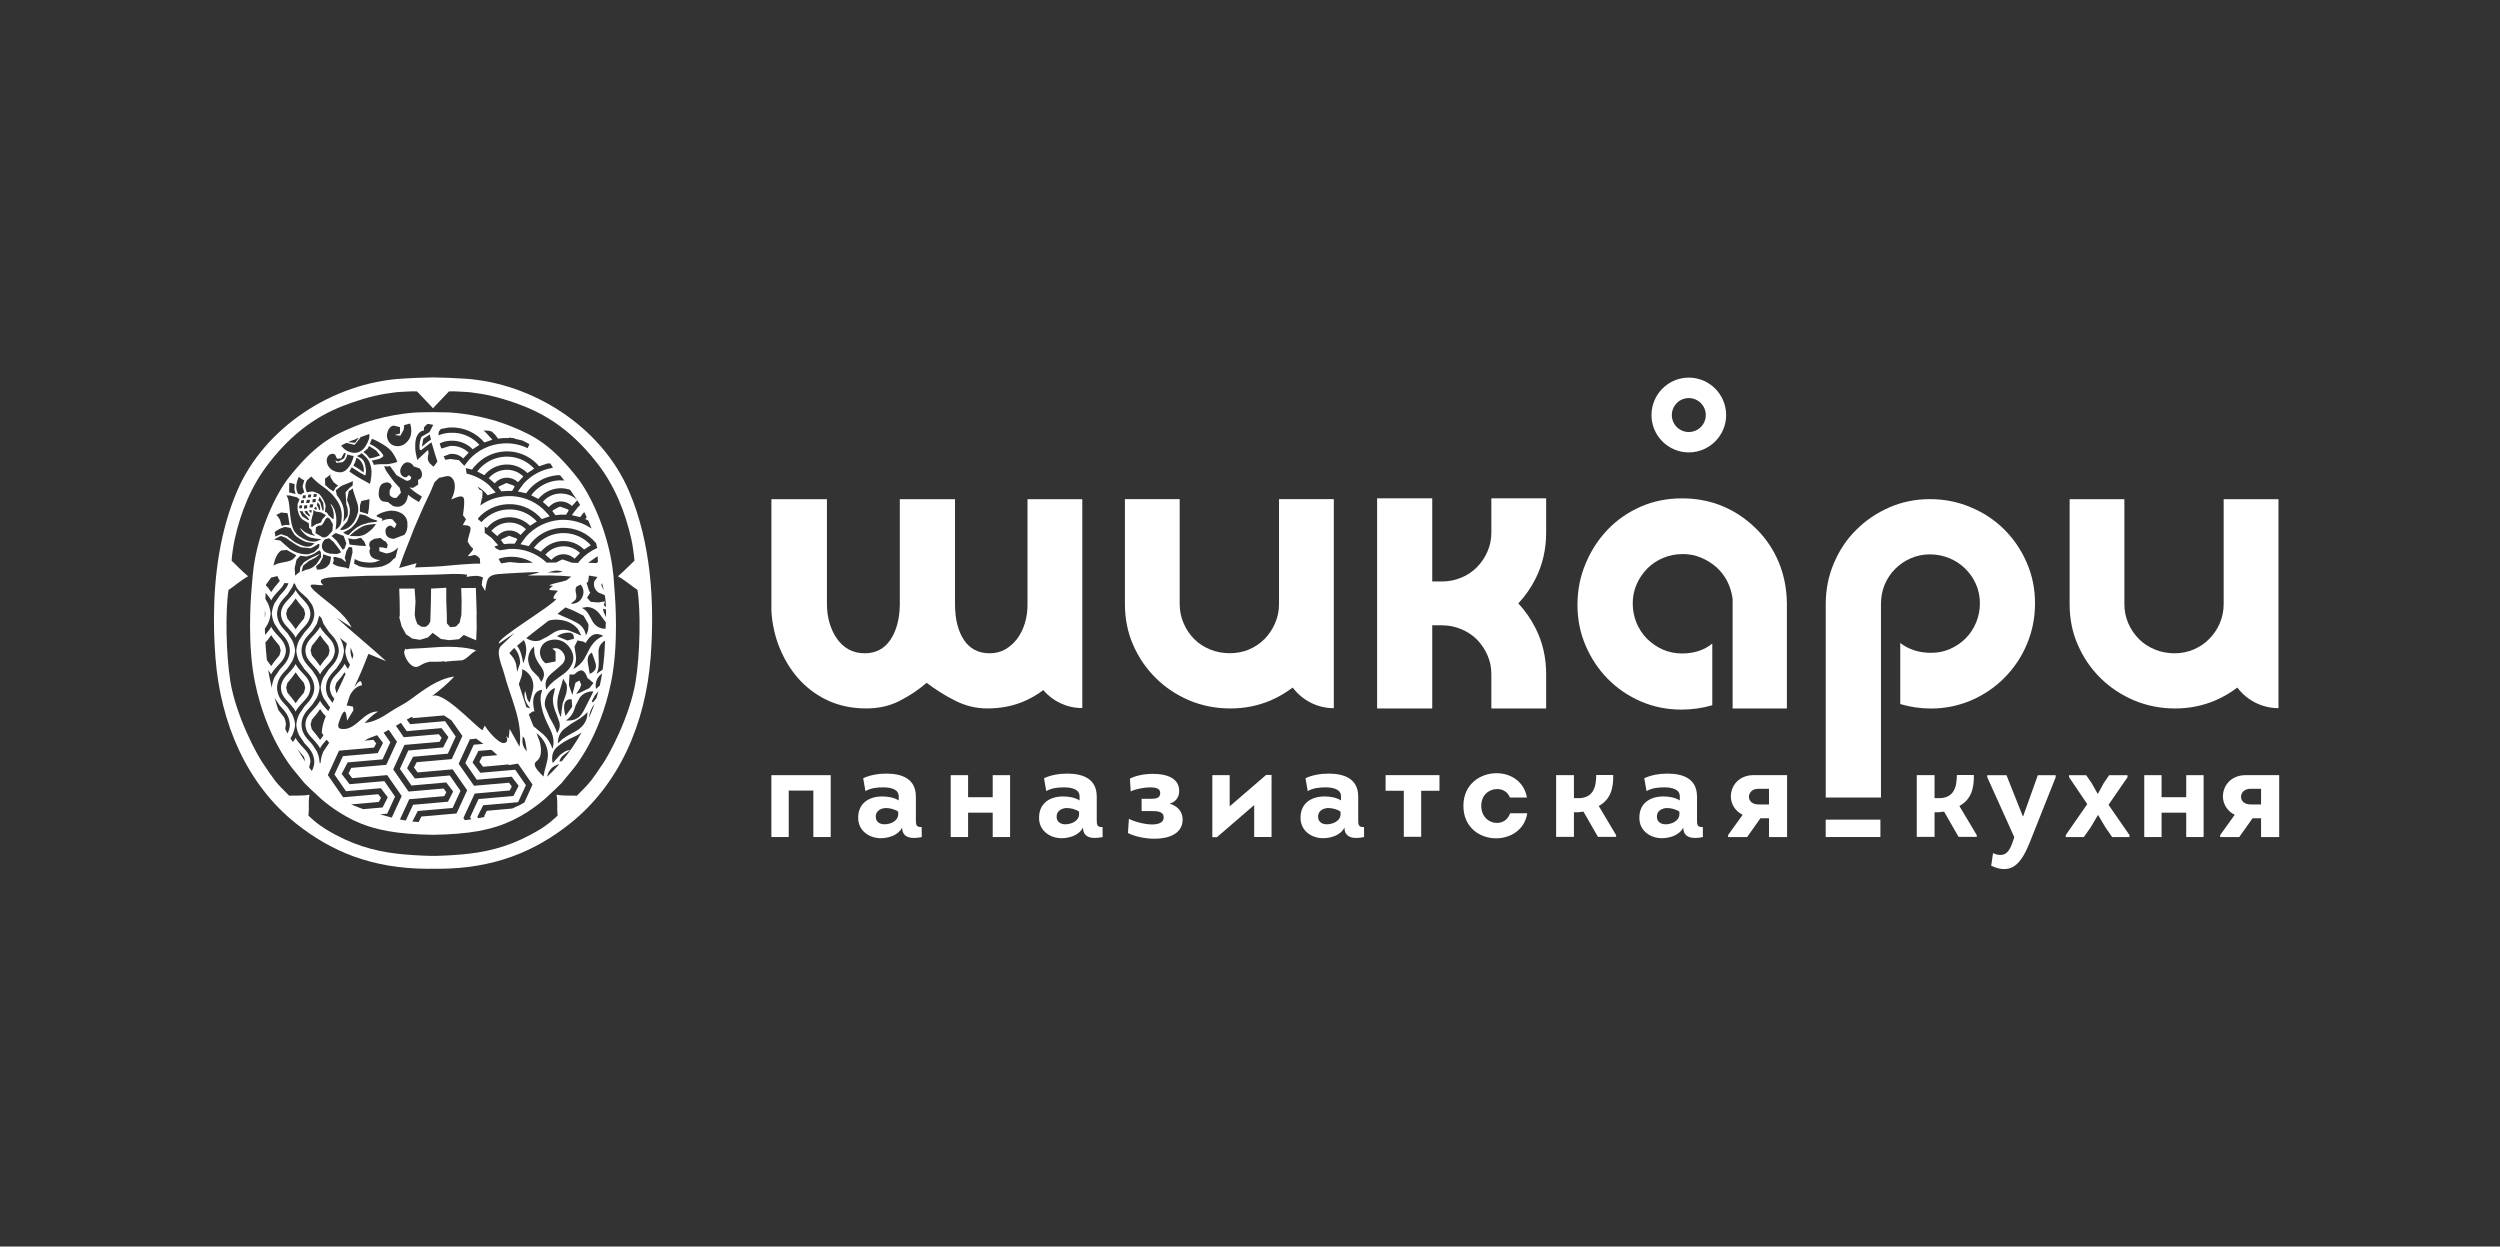 <svg width="361" height="180" viewBox="0 0 361 180" fill="none" xmlns="http://www.w3.org/2000/svg">
<rect x="0" y="0" width="361" height="180" fill="#333333" stroke="none"/>
<path d="M73.394 75.462C72.446 75.51 71.614 75.929 71.027 76.583L70.943 76.661L71.818 77.416C72.205 76.95 72.792 76.635 73.457 76.604C74.111 76.572 74.724 76.824 75.164 77.253L75.945 76.426L75.871 76.342C75.217 75.756 74.347 75.41 73.394 75.462Z" fill="white"/>
<path d="M80.165 74.352L80.197 74.394L80.784 74.331L80.972 74.316H81.752L81.778 74.263L82.129 73.692L82.019 73.567L80.924 73.169L80.731 73.195L79.861 73.677L79.762 73.808L80.176 74.352H80.165Z" fill="white"/>
<path d="M73.49 77.364L72.442 77.867L72.332 77.988L72.772 78.569L73.547 78.501H74.327L74.699 77.877L74.584 77.752L73.49 77.364Z" fill="white"/>
<path d="M69.675 67.249L69.24 67.679L68.91 68.082L69.937 68.616C70.659 67.731 71.749 67.134 72.99 67.082C74.215 67.013 75.351 67.501 76.158 68.312L77.142 67.668L76.77 67.312L76.294 66.924H76.289C75.34 66.255 74.178 65.882 72.932 65.945C71.696 66.009 70.571 66.485 69.696 67.249L69.675 67.249Z" fill="white"/>
<path d="M73.113 69.745L72.065 70.237L71.955 70.368L72.395 70.949L73.17 70.887H73.956L74.322 70.258L74.212 70.133L73.113 69.745Z" fill="white"/>
<path d="M43.376 101.794C42.8 102.432 42.685 102.762 42.685 102.762C42.685 102.762 42.58 102.432 41.999 101.794C41.422 101.144 41.088 100.846 40.841 100.374C40.532 99.778 40.574 99.301 40.574 99.301C40.574 99.301 40.532 98.851 40.841 98.259C41.088 97.772 41.422 97.484 41.999 96.845C42.58 96.191 42.685 95.871 42.685 95.871C42.685 95.871 42.8 96.191 43.376 96.845C43.957 97.484 44.292 97.772 44.549 98.259C44.842 98.851 44.816 99.338 44.816 99.338C44.816 99.338 44.842 99.778 44.549 100.374C44.292 100.846 43.957 101.144 43.376 101.794ZM41.496 100.003L42.245 100.924L42.69 101.548L43.135 100.924L43.894 100.003L44.072 99.317L43.894 98.631L43.135 97.714L42.69 97.086L42.245 97.714L41.496 98.631L41.318 99.301L41.496 100.003Z" fill="white"/>
<path d="M43.376 91.111C42.8 91.755 42.685 92.085 42.685 92.085C42.685 92.085 42.58 91.755 41.999 91.111C41.422 90.467 41.088 90.169 40.841 89.692C40.532 89.095 40.574 88.629 40.574 88.629C40.574 88.629 40.532 88.168 40.841 87.581C41.088 87.094 41.422 86.801 41.999 86.162C42.58 85.518 42.685 85.189 42.685 85.189C42.685 85.189 42.8 85.518 43.376 86.162C43.957 86.801 44.292 87.094 44.549 87.581C44.842 88.168 44.816 88.655 44.816 88.655C44.816 88.655 44.842 89.095 44.549 89.692C44.292 90.169 43.957 90.467 43.376 91.111ZM41.496 89.32L42.245 90.242L42.69 90.865L43.135 90.242L43.894 89.32L44.072 88.645L43.894 87.948L43.135 87.031L42.69 86.409L42.245 87.031L41.496 87.948L41.318 88.623L41.496 89.32Z" fill="white"/>
<path d="M80.971 78.141L81.154 78.126C82.391 78.062 83.526 78.54 84.343 79.351L85.312 78.722L84.946 78.361C83.935 77.434 82.579 76.916 81.102 76.979L80.913 76.995C79.521 77.115 78.29 77.764 77.41 78.733L77.086 79.126L78.112 79.665C78.803 78.822 79.814 78.251 80.971 78.141Z" fill="white"/>
<path d="M46.909 96.423C46.333 97.067 46.218 97.392 46.218 97.392C46.218 97.392 46.113 97.067 45.527 96.423C44.95 95.774 44.621 95.47 44.369 94.999C44.066 94.407 44.107 93.931 44.107 93.931C44.107 93.931 44.066 93.48 44.369 92.883C44.621 92.407 44.95 92.109 45.527 91.47C46.113 90.825 46.218 90.501 46.218 90.501C46.218 90.501 46.333 90.825 46.909 91.47C47.495 92.109 47.83 92.407 48.077 92.883C48.37 93.48 48.349 93.967 48.349 93.967C48.349 93.967 48.37 94.407 48.077 94.999C47.83 95.47 47.495 95.774 46.909 96.423ZM45.029 94.632L45.773 95.554L46.223 96.177L46.668 95.554L47.427 94.632L47.6 93.952L47.427 93.26L46.668 92.339L46.223 91.716L45.773 92.339L45.029 93.26L44.846 93.931L45.029 94.632Z" fill="white"/>
<path d="M81.197 78.893L81.008 78.909C80.144 78.998 79.374 79.401 78.83 80.014L78.746 80.092L79.615 80.846C79.982 80.422 80.479 80.123 81.076 80.05L81.254 80.034C81.914 80.003 82.527 80.254 82.967 80.683L83.747 79.851L83.668 79.772C83.019 79.186 82.15 78.83 81.197 78.893Z" fill="white"/>
<path d="M73.02 67.842C72.067 67.895 71.239 68.308 70.653 68.963L70.574 69.041L71.439 69.796C71.826 69.335 72.418 69.015 73.077 68.984C73.737 68.952 74.35 69.204 74.79 69.633L75.57 68.806L75.486 68.722C74.842 68.135 73.973 67.79 73.02 67.842Z" fill="white"/>
<path d="M59.535 92.209L60.645 92.392L61.777 92.052L62.478 91.382L63.672 92.266L64.845 92.439L66.285 92.303L66.95 91.691L68.757 92.46L68.836 90.659L68.809 88.842L68.836 88.758L68.778 86.863L68.715 84.899L66.599 84.92L66.657 86.883L66.625 88.779L66.474 89.428L66.369 89.926L65.824 90.481L65.018 90.565L64.531 90.01L64.515 88.675L64.442 86.795V84.873L62.248 84.993L62.222 86.863L62.138 89.737L61.913 90.162L61.489 90.513H60.887L60.279 90.125L60.017 89.471L59.886 88.779L60.001 86.852L59.87 84.993H57.65L57.713 86.863L57.729 88.758L57.718 88.973L57.655 89.141L58.001 90.445L58.624 91.586L59.535 92.209Z" fill="white"/>
<path d="M68.397 93.785L68.941 94.083C68.433 93.601 67.417 95.492 66.428 95.366L65.349 95.439L64.469 95.523H64.506L64.234 95.57L64.155 95.476C63.558 95.581 62.788 95.56 62.018 95.555L61.762 95.623C60.61 95.911 60.432 96.524 59.746 96.246C59.222 96.037 58.772 95.413 58.578 94.947C58.353 94.424 58.29 94.11 58.452 93.921L58.494 93.685L58.745 93.769L59.159 93.685C60.008 93.638 60.872 93.617 61.725 93.544C63.904 93.365 66.249 93.261 68.397 93.785Z" fill="white"/>
<path d="M88.74 85.183C88.87 86.769 89.326 93.21 88.247 98.494C86.613 106.48 82.948 110.842 82.629 111.203L82.613 111.229C82.121 111.805 81.377 112.727 81.11 113.057L80.152 113.999L78.627 115.403C77.937 116.005 77.094 116.644 76.151 117.251C73.402 119.021 70.438 120.053 66.008 120.388C64.945 120.472 63.704 120.534 62.526 120.545C61.358 120.534 60.111 120.472 59.043 120.388C54.618 120.053 51.65 119.021 48.911 117.251C47.963 116.644 47.125 116.005 46.423 115.403L44.905 113.999L43.941 113.057C43.685 112.727 42.931 111.805 42.444 111.229L42.423 111.203C42.119 110.842 38.448 106.48 36.809 98.494C35.73 93.21 36.181 86.769 36.317 85.183L36.485 83.172L36.646 81.769C37.291 77.338 39.197 72.416 41.47 69.259C45.392 64.227 47.926 62.928 51.11 61.619C55.294 59.907 59.19 59.602 60.357 59.55L61.855 59.524L62.526 59.514L63.196 59.524L64.694 59.55C65.856 59.602 69.757 59.907 73.941 61.619C77.13 62.928 79.675 64.227 83.587 69.259C85.854 72.416 87.766 77.338 88.415 81.769L88.587 83.172L88.734 85.183H88.74ZM86.938 84.204L86.817 84.476L87.205 85.256L86.938 84.204ZM87.341 85.947L86.441 85.57C85.87 85.194 85.639 84.559 85.828 83.926L86.278 83.313L85.037 83.109L84.933 83.984L84.702 84.173L85.074 85.345L85.236 85.576L85.152 85.701L84.77 86.309L85.289 86.9L86.367 86.995L87.357 86.838L87.189 87.361L87.504 87.675C87.483 87.068 87.431 86.502 87.341 85.947ZM86.346 81.146L86.289 80.308L84.922 81.276C85.472 81.276 85.859 81.287 86.095 81.313L86.346 81.146ZM77.403 66.85C76.23 65.745 74.638 65.096 72.909 65.185C71.177 65.274 69.647 66.07 68.589 67.284H68.563L68.165 67.808L67.259 67.594L67.375 68.384C68.595 68.667 69.716 69.254 70.627 70.07L71.58 71.112L70.422 71.516C69.998 71.003 69.501 70.583 68.935 70.238L69.291 70.757C69.71 70.73 69.726 71.17 69.621 71.762L69.71 71.856L69.595 71.935L69.359 72.987C70.443 72.202 71.768 71.715 73.208 71.641C75.203 71.547 77.057 72.264 78.424 73.511L79.251 74.391L79.361 74.563L78.224 74.951L77.79 74.49L77.785 74.485L77.769 74.48C76.617 73.37 75.01 72.715 73.276 72.804C71.585 72.882 70.092 73.647 69.045 74.82L69.035 74.904H69.024L69.035 74.988L69.532 75.396L69.616 75.296L70.051 74.857H70.082C70.956 74.102 72.066 73.626 73.313 73.569C74.559 73.506 75.727 73.867 76.659 74.543H76.664L77.146 74.93L77.513 75.291L76.538 75.925C75.732 75.113 74.59 74.631 73.36 74.694C72.124 74.757 71.04 75.338 70.317 76.234L69.988 76.045L69.998 76.946L71.003 77.684L71.946 78.742L71.402 78.899L71.601 79.182L72.182 79.465L73.58 79.261C75.585 79.166 77.424 79.873 78.811 81.125L78.921 81.245L80.309 81.229L81.11 80.816L81.288 80.795L82.382 81.182L82.419 81.214C82.671 81.24 82.633 81.282 83.199 81.282H83.472L83.802 80.878C84.477 80.14 85.294 79.549 86.231 79.129L86.058 78.365L86.027 78.386C84.838 76.972 83.042 76.129 81.068 76.223L80.88 76.234C78.989 76.38 77.35 77.396 76.345 78.857L75.156 78.585L75.999 77.438C77.209 76.124 78.9 75.234 80.822 75.082L81.01 75.071C82.654 74.998 84.173 75.475 85.43 76.328L84.943 75.16L84.508 74.951L84.728 74.684L84.477 74.165H84.487L84.362 73.951L84.168 74.16L84.163 74.165H84.158L84.147 74.186L83.775 74.673L82.592 74.396L82.686 74.223L83.424 73.265L83.775 72.914L83.356 72.239L82.586 73.071C82.152 72.636 81.544 72.385 80.88 72.416L80.691 72.421C80.115 72.51 79.597 72.809 79.246 73.233L78.377 72.474L78.45 72.395C79.005 71.778 79.764 71.369 80.633 71.285L80.822 71.27C81.769 71.228 82.65 71.552 83.293 72.16L83.309 72.175L82.325 70.73C81.843 70.563 81.325 70.479 80.785 70.51L80.597 70.516C79.445 70.631 78.429 71.207 77.743 72.045L76.7 71.516L77.036 71.107C77.926 70.144 79.151 69.5 80.55 69.374L80.733 69.364L81.492 69.379L80.869 68.62L80.508 68.615C78.606 68.766 76.978 69.777 75.973 71.233L74.779 70.966L75.622 69.819C76.7 68.636 78.172 67.814 79.848 67.552L79.476 66.918L78.979 66.934L78.989 66.944L77.853 67.327L77.418 66.871L77.413 66.866L77.408 66.85L77.403 66.85ZM83.681 98.269L83.927 98.892L83.702 99.452L83.199 100.196L83.623 100.081L85.1 99.368L85.697 98.625L84.927 97.97L84.833 97.924C84.419 96.635 83.859 96.472 82.906 97.405H82.241L82.147 98.918L82.65 100.358L82.78 99.788L83.105 98.567L83.681 98.269ZM76.564 102.285C75.989 101.573 75.538 100.84 75.821 99.735C76.067 100.41 76.015 101.06 76.496 101.432C76.638 100.866 76.764 100.311 76.921 99.745C77.24 98.583 76.727 97.347 75.664 96.745L75.392 96.646C75.502 97.442 75.14 98.096 74.921 98.782C75.261 99.834 75.632 100.976 75.999 102.091L76.109 102.16L76.564 102.285ZM75.942 113.381V113.386L76.889 113.292V113.282L74.811 110.281L74.606 110.292L73.528 110.48L73.397 110.386L69.752 110.721L69.218 110.014L68.234 110.103L69.364 111.59L74.397 111.151L75.942 113.381ZM64.668 108.831L59.64 109.276L58.782 110.93L59.771 110.831L60.169 110.062L65.233 109.616L66.762 106.291V106.275V106.26L65.197 104.024L64.108 103.307L59.619 103.699L59.472 103.5L58.734 103.914L59.232 104.574L64.264 104.134L65.804 106.359V106.364L64.668 108.831ZM62.301 100.578C63.766 99.473 68.459 104.71 69.663 105.448L70.003 104.767C70.349 105.422 71.941 107.349 72.763 107.302C73.386 107.26 73.329 106.558 73.004 106.239L73.449 106.621L73.596 105.254L75.025 107.831C75.538 104.134 73.705 100.783 72.779 97.2C72.533 96.243 71.423 93.965 72.459 93.158L74.287 91.409C73.528 91.901 72.805 92.446 72.051 92.927C71.548 92.273 79.717 87.503 80.366 86.455C79.34 86.701 80.377 85.492 80.56 85.319C79.822 85.146 78.596 85.424 79.869 84.602L79.288 84.534C79.963 84.173 80.89 84.105 81.654 83.842L81.817 83.785L82.487 83.261C80.576 83.041 78.334 83.094 76.271 83.094C75.973 83.094 78.659 82.585 77.57 82.602C76.313 82.627 72.794 82.816 71.873 82.905C70.129 83.099 70.344 83.984 70.056 85.345L69.574 84.507L69.61 83.989L69.757 83.397C69.024 83.01 68.155 83.162 67.39 83.309L67.443 82.989C66.097 82.769 64.552 82.921 63.112 82.963C60.813 83.02 58.583 83.073 56.409 83.114C55.687 83.13 53.697 83.13 52.969 83.151C51.126 83.193 50.56 83.256 48.717 83.319C46.481 83.382 45.837 83.732 46.675 84.492C45.795 84.602 43.753 83.842 45.606 85.497C47.361 87.062 49.717 88.471 50.764 90.587L48.602 89.199C50.948 91.335 53.42 93.341 55.765 95.478L53.199 94.415C52.754 95.53 52.34 96.64 51.838 97.729C50.157 101.421 52.199 96.813 52.257 98.976C51.587 98.987 50.885 99.709 50.544 100.374L50.398 100.783L50.052 101.866L50.953 102.029L51.047 102.532L50.131 104.055C50.063 104.05 50.042 101.358 49.141 103.731C48.759 104.71 48.523 105.343 49.748 105.27C51.592 105.15 52.597 102.662 54.592 102.746C53.713 103.27 53.341 103.741 52.639 104.396C54.048 104.265 55.263 103.521 56.488 102.704C57.357 102.123 58.352 101.688 59.237 101.034C61.248 99.557 63.248 98.017 65.584 97.693C64.657 98.74 63.426 99.73 62.301 100.578ZM56.362 107.187L55.242 109.648L50.194 110.093L49.335 111.753L50.325 111.669L50.722 110.883L55.781 110.444L57.315 107.113L57.31 107.108L56.357 107.187L56.362 107.187ZM57.31 107.108L57.31 107.087L56.132 105.38L55.964 105.49L55.393 105.793L56.357 107.181V107.187L57.31 107.108ZM54.32 107.359L55.284 107.276L55.278 107.239L54.451 106.155C53.807 106.391 53.173 106.6 52.634 106.946L53.927 106.835L54.32 107.359ZM47.633 99.316C47.633 99.316 47.607 98.839 47.895 98.258C48.151 97.771 48.487 97.483 49.068 96.839C49.644 96.195 49.754 95.865 49.754 95.865L50.241 96.614L50.544 95.986L50.241 95.462C49.942 94.834 49.864 94.263 49.848 93.975L50.078 92.906L49.068 92.1L49.277 92.488C49.576 93.122 49.654 93.676 49.675 93.975C49.654 94.263 49.576 94.834 49.277 95.462L48.612 96.462C48.041 97.091 47.675 97.452 47.403 97.97C47.02 98.724 47.073 99.316 47.073 99.316C47.073 99.316 47.02 99.908 47.403 100.652L48.01 101.494L48.277 100.924L47.895 100.358C47.607 99.788 47.633 99.316 47.633 99.316ZM48.56 98.625L48.382 99.316L48.56 99.997L48.617 100.107C48.906 99.4 49.361 98.562 49.764 97.609L49.895 97.321L49.759 97.075L49.309 97.709L48.56 98.625ZM50.607 93.938C50.607 93.938 50.566 94.462 50.885 95.164L50.995 94.781L51.021 94.551L50.639 93.504L50.607 93.938ZM46.125 80.004L46.109 80.082L45.554 80.517L44.69 80.957L44.559 81.041L43.769 81.695L43.554 82.549L44.161 82.282L44.606 82.182C45.146 81.984 45.329 81.779 45.711 81.444L46.382 80.428L46.324 79.7L46.104 79.459L45.376 79.946L45.004 80.125L44.282 80.36L43.349 80.255L42.815 80.831L42.548 82.02L42.622 83.12H42.627L43.114 82.711L43.282 82.596L43.365 81.879L43.899 81.188L44.679 80.706L44.905 80.58L45.664 80.214L45.69 80.203L46.046 80.04L46.125 80.004ZM46.177 72.961L45.889 72.521L45.821 72.657L45.748 72.914L45.936 73.249L46.01 73.459L46.104 73.642L46.162 73.647L46.245 73.516L46.177 72.961ZM45.947 72.202L46.256 72.558L46.486 73.438L46.633 73.767L46.748 73.61L46.68 72.621L46.141 71.72L46.083 71.992L45.947 72.202ZM45.669 71.762L45.748 71.343L45.329 71.348L45.24 71.762H45.669ZM45.742 73.547V73.422L45.606 73.149L45.449 73.328L45.345 73.406L45.46 73.505L45.649 73.615L45.742 73.547ZM45.606 72.034L45.146 72.092L45.12 72.553L45.575 72.489L45.606 72.034ZM45.245 72.83L44.789 72.82L44.69 73.27L45.146 73.281L45.245 72.83ZM44.863 71.82L44.952 71.411L44.523 71.416L44.444 71.83L44.863 71.82ZM44.774 72.191L44.313 72.175L44.198 72.621L44.659 72.636L44.774 72.191ZM44.371 72.945L43.915 73.003L43.889 73.459L44.339 73.401L44.371 72.945ZM43.863 72.636L43.894 72.207L43.47 72.27L43.454 72.673L43.863 72.636ZM43.638 72.951L43.224 73.008L43.198 73.422L43.611 73.37L43.638 72.951ZM43.486 73.825L43.245 73.752L43.632 74.532L44.449 75.082L44.559 75.113L44.643 75.04L44.444 74.736L43.795 74.076L43.716 73.825H43.486ZM44.606 74.522L44.732 74.542L44.779 74.464L44.679 74.291L44.528 74.113L44.334 73.752L44.119 73.804L43.962 73.825L44.156 74.165L44.606 74.522ZM44.753 73.977L44.957 74.034L44.994 73.82V73.652L44.806 73.668L44.617 73.684L44.753 73.977ZM44.957 75.145L44.941 76.04L45.072 76.087L45.245 75.946L45.722 75.653L45.895 75.621L46.298 75.475L46.439 75.234L46.549 74.972L46.853 74.652L47.068 74.38L46.402 74.013L46.324 73.982L46.083 73.945L45.612 73.872L45.261 73.642V73.725L45.219 74.165L45.135 74.443L45.072 74.663L45.046 74.788L44.957 75.145ZM45.622 76.15L45.56 76.988L46.58 77.59L46.978 77.595L47.287 77.422L47.507 77.208L47.958 76.716L48.005 76.606L48.068 75.705L47.607 74.877L47.481 74.82L47.261 74.731L47.01 74.945L46.685 75.543L46.439 75.862L46.099 75.909H45.963L45.622 76.15ZM52.042 68.28L50.791 67.478L50.45 68.091C50.45 68.091 51.351 68.751 52.45 69.337C53.246 69.751 53.393 69.856 53.42 69.882C53.44 69.782 53.833 68.348 53.534 67.279C53.236 66.174 52.639 65.84 52.23 65.436L51.948 65.651L51.529 65.845L52.262 66.253C52.66 66.656 52.702 66.955 52.817 67.635C52.938 68.316 52.728 68.662 52.728 68.662L52.042 68.28ZM51.016 67.227L51.801 67.704L52.498 68.216C52.498 68.216 52.634 67.834 52.414 67.175C52.136 66.321 51.482 66.096 51.482 66.096C51.314 66.845 51.016 67.227 51.016 67.227ZM52.477 65.274L52.922 65.635L53.361 66.18C53.361 66.18 53.576 66.211 54.168 66.017C54.755 65.834 54.88 65.76 54.88 65.76L54.294 65.033L53.283 64.399L53.089 64.782L52.477 65.274ZM48.141 80.433L48.188 80.989L48.052 81.365C48.125 81.449 48.351 81.627 48.906 81.79L49.66 81.925L49.953 81.968L50.241 82.083H50.387L50.675 80.737L50.911 79.737L50.838 79.046L50.382 78.972L50.131 79.397L50.042 79.533L49.78 80.528L49.958 81.082L49.874 81.125L49.345 80.669L48.439 80.423L48.141 80.433ZM50.476 78.627C50.644 78.648 51.33 78.752 51.974 78.8C52.508 78.836 52.754 78.841 52.849 78.847L52.618 78.229L52.11 77.648L51.388 77.847L51.079 77.873L50.257 77.731L50.325 77.873L50.476 78.627ZM50.487 77.401L51.801 77.422L51.943 77.396C52.487 77.302 52.712 77.218 53.409 76.669C53.938 76.239 54.195 75.809 54.284 75.652L53.283 75.757C52.587 75.862 52.204 76.056 51.681 76.412C51.047 76.826 50.633 77.234 50.487 77.401ZM51.225 80.711L51.126 81.386L51.916 81.785C53.084 82.103 54.388 81.968 55.158 81.795C56.122 81.444 56.378 81.245 56.77 80.768L57.116 80.512L57.488 79.035C56.823 79.747 56.31 79.842 55.77 79.915L54.781 79.596L54.776 79.009L55.284 79.061L55.844 79.182L55.99 78.679L55.728 78.218L55.462 78.098L54.959 77.684L54.095 77.794L53.613 78.056C53.037 78.496 53.488 79.198 53.488 79.198C53.488 79.198 53.194 79.465 53.466 80.119C53.77 80.878 54.932 80.863 54.932 80.863L54.341 81.098C53.749 81.324 53.063 81.24 52.408 81.146C51.743 81.057 51.225 80.711 51.225 80.711ZM56.839 77.815L58.383 77.234C58.771 76.752 58.881 76.234 58.829 75.469C58.787 74.862 58.42 74.359 57.902 74.081C57.394 73.809 56.969 73.736 56.394 73.741C56.074 73.751 55.016 73.956 54.372 74.448C54.372 74.841 55.603 74.678 55.085 75.244C55.153 75.255 55.765 74.82 56.64 74.977L57.263 75.678L57.001 76.223L56.938 76.234L56.462 75.904C56.074 75.862 55.551 76.197 55.676 76.898C55.776 77.632 56.347 77.758 56.839 77.815ZM54.498 75.192L53.56 74.877L53.404 74.773L52.781 74.417L52.744 74.406L51.943 74.244H51.937C51.901 74.39 51.686 75.139 51.225 75.694C50.764 76.255 50.565 76.359 50.366 76.475L50.172 76.574L49.56 76.898L49.801 77.056L50.078 77.197L50.304 77.276L50.932 76.637C51.414 76.234 51.634 76.061 52.304 75.762L53.325 75.464L53.634 75.427L54.352 75.364L54.498 75.192ZM51.985 72.961L51.974 73.893L52.56 74.045L52.885 74.155L53.126 74.244L53.273 73.369L53.32 72.678L53.341 72.322L53.361 72.233L53.33 72.081L53.053 72.149L52.906 72.196L52.692 72.233L52.55 72.264L52.178 72.353L51.985 72.961ZM50.958 69.484L49.335 70.149L49.219 70.217L48.487 70.804L48.639 71.516C48.727 71.625 49.607 72.642 49.66 73.83C49.696 74.537 49.623 75.129 49.581 75.359L50.162 74.584C50.283 74.192 50.288 73.495 50.01 72.851L49.9 71.081L50.534 70.395L50.916 70.112L50.958 69.484ZM50.146 75.275L49.393 76.129L49.24 76.286L49.136 76.516L49.434 76.527L49.754 76.454C50.251 76.302 50.702 75.945 51.079 75.412C51.388 74.945 51.722 74.17 51.733 73.615C51.749 73.066 51.623 72.699 51.414 72.107L51.293 71.757L50.979 70.772L50.958 70.526L50.351 70.929L50.115 72.228C50.367 72.804 50.576 73.317 50.508 73.893L50.476 74.275L50.146 75.275ZM49.628 77.386L48.539 76.988L48.382 77.014L47.874 77.396L48.612 78.093L49.141 78.857L49.471 79.355L49.508 79.376L49.769 79.197L50.01 78.444L49.628 77.386ZM46.832 77.977C46.659 78.171 46.382 78.595 46.518 79.129C46.654 79.59 46.91 79.747 47.602 79.941L48.665 79.999L48.727 79.988L49.256 79.763L48.999 79.329L48.455 78.626L48.141 78.229L47.528 77.721L46.931 77.873L46.832 77.977ZM46.606 80.517L46.182 81.303L45.669 81.738H45.664H45.654L45.649 81.748L45.659 81.884L45.764 82.25L46.177 82.24L46.481 82.193C46.963 82.041 47.188 81.968 47.633 81.35L47.822 80.412L47.203 80.219L46.669 80.03L46.606 80.517ZM71.983 80.7L72.349 81.334L72.459 81.344L73.575 81.161L75.04 81.297L75.889 81.282L76.952 81.261C75.973 80.669 74.784 80.339 73.533 80.407C72.993 80.428 72.48 80.528 71.983 80.7ZM78.926 82.711C79.387 82.591 80.052 82.753 80.696 82.674L81.272 82.538L80.879 82.439C80.194 82.298 79.654 82.513 78.926 82.711ZM82.33 91.116C82.864 91.31 83.367 91.545 83.943 91.786L83.456 90.838C82.754 90.011 81.822 89.603 80.77 89.503C80.22 89.44 79.701 89.482 79.22 89.624C78.528 90.157 77.832 90.692 77.135 91.236L75.984 92.147C76.549 92.504 77.172 92.681 77.937 92.493L79.036 91.933L80.058 91.284C80.785 90.901 81.56 90.823 82.33 91.116ZM82.859 92.252C82.927 91.65 82.639 91.31 82.01 91.352C81.455 91.388 80.906 91.519 80.434 91.875L81.916 92.483L82.859 92.252ZM74.664 93.247C75.188 93.928 75.397 94.823 75.549 95.787C75.963 94.744 76.156 93.776 75.81 92.765L75.653 92.424L74.664 93.247ZM75.104 95.782C75.093 94.901 74.811 94.143 74.245 93.556L73.59 94.258L73.601 94.399C74.041 94.776 74.339 95.284 74.528 95.897L74.674 97.007L75.104 95.782ZM69.087 108.427L68.234 110.103L69.218 110.014L69.621 109.234L71.82 109.045L71.307 108.574L70.956 108.276L69.087 108.427ZM76.083 108.485L75.857 107.113L75.847 107.108C75.695 106.527 75.884 106.815 75.491 106.323C75.329 107.297 75.538 107.946 76.083 108.485ZM76.287 95.515C76.402 96.148 76.648 96.698 77.141 97.138L77.774 97.771L78.156 98.478C78.686 97.672 78.686 97.07 78.146 96.3C77.68 95.666 77.245 95.012 77.162 94.2L77.114 93.362C76.538 93.781 76.161 94.75 76.287 95.515ZM78.005 93.833C77.832 94.509 78.219 95.447 78.811 95.782L80.23 95.515L80.22 94.059L79.764 93.661C80.371 93.493 80.796 93.666 81.147 94.048C81.712 94.672 81.738 95.347 81.147 95.944L79.638 97.247C78.853 97.913 78.638 98.536 78.869 99.536L78.926 99.526C79.502 98.588 80.413 98.017 81.283 97.4C81.806 97.033 82.241 96.588 82.534 96.017C82.827 95.447 82.869 94.855 82.649 94.247C82.131 92.865 80.869 92.116 79.497 92.43C78.738 92.598 78.204 93.054 78.005 93.833ZM80.152 99.348C79.057 99.698 78.466 101.201 78.722 102.086L79.35 103.589C79.733 104.307 80.215 104.993 80.434 105.878C80.791 105.364 80.906 104.851 80.78 104.301L80.377 103.17C80.026 102.364 79.764 101.537 79.863 100.656L80.152 99.348ZM80.78 99.85C80.387 101.023 80.335 102.186 80.874 103.327L81 103.516C81.084 102.835 81.131 102.196 81.251 101.568L81.612 100.594C81.817 100.034 81.947 99.447 81.811 98.818L81.33 98.002C81.141 98.625 80.995 99.253 80.78 99.85ZM82.55 100.971C81.916 100.919 81.55 101.238 81.466 101.877C81.424 102.301 81.476 102.757 81.675 103.375L82.618 102.055L82.55 100.971ZM85.158 97.305C86.001 96.954 86.236 96.394 85.933 95.546L85.472 94.231C84.823 94.593 84.802 95.206 84.906 95.839L85.158 97.305ZM84.734 94.457C85.252 93.362 85.844 92.341 87.121 91.817C86.032 91.257 85.267 91.598 84.55 92.87L84.325 92.671L83.398 92.477L82.953 93.378L83.089 94.221C83.251 95.012 83.231 95.771 82.77 96.604C83.482 96.258 83.922 95.776 84.299 95.247L84.734 94.457ZM84.608 91.749C84.922 91.236 85.016 90.692 84.964 90.116L84.262 88.906L82.801 88.168L81.654 87.707L80.508 88.633L81.607 89.131C82.199 89.361 82.785 89.639 83.346 89.958C84.022 90.335 84.472 90.932 84.608 91.749ZM82.424 87.183C82.958 87.22 83.493 87.026 83.822 86.633C84.341 86.015 84.414 85.146 83.922 84.523L83.833 84.408L83.225 84.727C82.869 85.345 83.493 86.005 83.084 86.623L82.424 87.183ZM63.353 62.352L63.311 62.87C63.819 62.645 64.248 62.561 64.84 62.504L65.023 62.498C66.49 62.41 67.856 62.949 68.867 63.87L69.228 64.237L68.26 64.871C67.458 64.059 66.317 63.588 65.076 63.64L64.893 63.656C64.348 63.698 63.945 63.802 63.489 64.038L63.724 64.771L64.929 64.415L65.118 64.389C66.06 64.347 66.929 64.698 67.584 65.279L67.678 65.363L66.882 66.201C66.443 65.766 65.84 65.515 65.175 65.541L64.987 65.556L64.06 65.897L64.306 66.395L65.023 66.279L66.254 66.442L67.018 67.227L67.034 67.284L67.72 66.395C68.966 65.012 70.737 64.127 72.726 64.028C73.978 63.954 75.151 64.221 76.198 64.719L76.449 64.127L75.439 63.609L74.313 63.347L74.334 63.294L73.627 63.206L73.522 63.184L73.475 63.258H72.7L71.915 63.336L71.48 62.755L71.014 62.321L70.569 62.19L69.815 62.168L70.145 62.457L71.103 63.493L69.946 63.891C68.762 62.493 66.961 61.64 64.987 61.729L64.798 61.734L63.651 61.949L63.353 62.352ZM63.41 68.992L62.74 69.641C62.384 70.51 62.201 71.002 61.703 72.003C61.054 73.333 60.353 75.029 59.782 76.328C58.965 78.554 58.336 79.821 57.634 82.02L60.153 81.324L59.939 81.942L62.547 81.831L63.646 81.769C64.186 81.721 68.595 81.297 69.338 81.402L69.291 80.658C68.474 79.732 68.343 80.365 67.542 80.303L68.108 79.643C68.558 79.046 68.202 79.308 67.835 78.7C67.406 78.014 67.5 78.318 67.694 77.438C67.904 76.496 68.448 75.815 66.825 75.83L67.29 74.982L66.856 74.396C66.903 73.951 67.065 73.019 67.029 72.28C66.993 71.306 66.154 71.72 65.144 72.128C65.515 71.521 65.95 70.165 65.469 69.295C65.065 68.567 64.568 68.714 63.866 68.903L63.41 68.992ZM60.122 63.168C59.933 63.692 59.954 64.446 59.965 64.787C59.97 65.07 60.038 65.535 60.253 66.415L61.819 64.954L61.881 65.535C61.782 65.897 61.62 66.31 62.044 66.892L62.604 67.4L63.164 66.656C62.955 65.954 62.719 65.342 62.52 64.593L62.316 63.892V63.881L61.934 64.132L60.803 65.007L60.609 64.923C60.504 64.3 60.656 63.472 60.855 63.069L62.007 62.41L62.562 61.352L61.835 61.205L61.609 61.294L61.221 61.718L61.217 62.168C61.217 62.168 60.489 62.163 60.122 63.168ZM62.238 63.472L62.049 62.739L61.128 63.347L60.918 64.509L61.667 63.881L62.238 63.472ZM59.735 67.342C59.735 67.342 59.525 66.871 58.954 66.761C58.362 66.677 57.933 67.321 57.818 67.798C57.697 68.269 57.965 68.95 58.666 68.929L59.043 68.609L59.363 68.871C59.399 69.154 59.237 69.421 58.693 69.421L57.273 68.63L56.315 67.3L55.912 67.363L55.472 67.316L55.655 67.793C55.797 68.08 56.126 68.505 56.556 69.102C56.98 69.693 57.619 70.337 57.714 70.437L57.897 71.149L57.242 71.903C56.566 71.961 56.341 71.568 56.263 71.411V70.809L56.566 70.228C56.493 69.845 56.169 69.536 55.524 69.714C54.87 69.887 54.749 70.458 54.687 71.154C54.624 71.851 54.964 72.317 55.336 72.416L56.006 72.495L56.765 73.071C57.43 73.28 57.88 73.181 58.305 72.83C58.855 72.4 58.918 71.443 58.918 71.443C58.918 71.443 59.609 72.008 60.253 72.343L60.51 72.479L60.928 71.715L60.688 71.552C59.792 71.05 59.137 70.395 59.137 70.395L59.64 70.447L60.378 69.987V69.311L60.792 69.033C61.096 68.505 60.876 67.965 60.588 67.635L59.735 67.342ZM55.906 62.587C55.749 63.273 56.169 64.221 57.043 64.389C58.048 64.598 58.714 63.991 59.106 63.378C59.499 62.76 59.425 61.739 59.216 61.158L58.347 61.389C58.347 61.389 58.383 61.498 58.305 62.027L57.808 62.923L56.99 62.813L57.765 62.587L57.755 61.671L56.828 61.451C56.404 61.545 56.063 61.875 55.906 62.587ZM53.692 63.362L53.393 64.127C53.393 64.127 54.006 64.331 54.645 64.897C55.289 65.462 55.367 65.839 55.367 65.839C55.367 65.839 55.2 66.148 54.603 66.305C54.006 66.463 53.681 66.494 53.681 66.494L53.927 66.923L53.969 67.127C53.969 67.127 54.707 66.996 55.367 67.033C56.033 67.065 56.394 66.95 56.823 66.871L57.378 66.698C57.378 66.698 57.211 66.143 56.713 65.41C56.226 64.687 55.388 64.206 54.728 63.844C54.079 63.472 53.692 63.362 53.692 63.362ZM50.764 63.629L50.272 63.849L51.267 63.939L51.817 63.211L51.33 63.399L51.283 63.462L50.764 63.629ZM50.016 63.949L49.272 64.326L49.324 64.41C49.618 64.803 50.041 65.216 50.911 65.373C51.555 65.473 52.33 65.2 52.801 64.399C53.215 63.708 53.42 63.163 53.32 62.671L52.026 63.132V63.221L51.204 64.232L50.016 63.949ZM48.382 65.635C47.937 65.337 47.266 65.667 47.188 66.342C47.109 67.028 47.559 67.897 48.623 68.143C49.565 68.368 50.01 67.918 50.44 67.352C50.869 66.766 51.079 65.845 51.079 65.845L50.607 65.76L50.162 65.614C50.162 65.614 50.01 66.442 49.44 66.74L48.602 66.845L48.413 66.463L48.837 66.662L49.691 66.18L49.937 65.473L49.691 65.405L49.256 66.201L48.665 66.232L48.382 65.635ZM46.931 69.123L46.957 70.023L47.502 70.526L47.633 70.625L48.162 70.961L48.471 70.395L48.827 70.144L48.178 69.641L47.691 68.85L47.733 68.515L46.931 69.123ZM44.35 69.332C44.109 69.761 44.067 69.95 44.119 70.51L44.303 71.097L44.779 70.997L45.209 70.971L46.083 71.317C46.507 71.741 46.968 72.553 47.015 73.071L46.921 73.903L47.198 74.013L47.45 74.406L48.12 75.003C48.272 74.636 48.23 73.621 47.733 72.856L47.806 72.799C48.79 73.951 48.591 75.485 48.455 76.511C48.833 76.244 49.178 75.982 49.283 75.338C49.387 74.626 49.461 73.547 48.79 72.484C48.099 71.385 47.371 70.761 46.355 70.06C45.717 69.62 45.078 68.95 44.947 68.803L44.35 69.332ZM44.161 71.516L43.748 71.532L43.685 71.95L44.114 71.94L44.161 71.516ZM43.15 68.856C43.046 69.065 42.737 69.767 42.784 70.442C42.81 70.987 43.046 71.311 43.093 71.332L43.465 71.411L43.69 71.233L43.936 71.091L43.685 70.233L43.941 69.337L43.601 69.201L43.15 68.856ZM41.773 69.714L41.758 70.395L41.747 71.107L42.051 71.17L42.674 71.343L42.512 70.678L42.543 69.903L42.156 69.787L41.773 69.714ZM41.805 71.547L41.344 71.532L41.527 71.846C41.663 72.186 41.758 72.731 41.842 73.694C41.925 74.579 42.009 75.422 42.26 76.181C42.533 76.962 42.962 77.312 43.721 77.742C44.554 78.213 45.125 78.239 45.475 78.208L45.581 78.203L46.428 77.873L46.041 77.826L45.774 77.805L44.863 77.632C44.266 77.427 43.769 76.998 43.344 76.344L43.417 76.286L43.501 76.37C43.763 76.648 44.004 76.904 44.842 77.208L45.517 77.386L45.093 77.009L44.994 76.516L44.638 76.223L44.59 75.553L43.716 75.04C43.161 74.626 43.02 73.814 42.967 73.532L42.978 72.793L42.983 72.751L43.255 72.097L42.862 71.804L41.805 71.547ZM40.59 74.003L39.873 74.37L40.072 74.516L40.417 75.04L40.464 75.186L40.689 75.945L41.119 75.815L41.281 75.799L41.81 75.809L41.679 74.945L41.522 74.108L40.606 74.003H40.59ZM40.826 76.197C40.449 76.323 40.155 76.443 39.621 76.862L39.705 76.941L39.757 77.48L40.428 77.192L40.626 77.15L41.47 77.433L41.747 77.658C42.104 77.956 42.543 78.318 43.103 78.558C43.8 78.868 44.235 79.025 44.853 78.868L45.449 78.469L44.208 78.265C43.569 78.014 42.904 77.606 42.517 77.202L42.082 76.48L41.956 76.244L41.213 76.092L40.941 76.15L40.826 76.197ZM39.621 77.873L39.605 77.925L40.464 78.046L40.977 78.517L41.936 79.339C42.548 79.732 43.255 79.972 43.988 80.04L44.549 80.035L45.308 79.747L45.381 79.705L46.052 79.082L46.141 78.59L45.952 78.543L45.863 78.595L45.711 78.721L44.899 79.177L43.46 79.025C42.815 78.747 42.486 78.507 41.873 78.082L41.548 77.857L41.312 77.674L40.626 77.412L40.417 77.444L39.621 77.873ZM40.621 79.48C39.951 79.93 39.673 80.794 39.485 81.69C40.443 81.004 41.936 81.365 42.548 80.48L42.8 80.193L41.428 79.418L40.621 79.48ZM38.417 84.408L38.401 84.528L38.71 84.858L39.155 85.497L39.605 84.858L40.354 83.947L40.412 83.842L40.234 83.606L40.066 83.188L39.16 83.397L38.417 84.408ZM38.255 88.126L38.238 89.225L38.322 88.66L38.255 88.126ZM38.542 95.352L38.71 95.546L39.155 96.179L39.605 95.546L40.354 94.629L40.538 93.959L40.354 93.258L39.605 92.341L39.155 91.713L38.71 92.341L38.322 92.765C38.375 93.634 38.448 94.493 38.542 95.352ZM39.255 99.353L39.249 99.274V99.269C39.27 98.981 39.349 98.41 39.642 97.803L40.422 96.64L40.401 96.672C40.904 96.127 41.244 95.776 41.501 95.279C41.889 94.535 41.852 93.975 41.852 93.975C41.852 93.975 41.889 93.352 41.501 92.608C41.244 92.116 40.91 91.765 40.407 91.216L40.422 91.236L39.642 90.084C39.349 89.45 39.27 88.896 39.249 88.597C39.27 88.314 39.349 87.743 39.642 87.115L40.422 85.963L40.401 86C40.904 85.44 41.244 85.088 41.501 84.591L41.658 84.235L41.072 84.183L41.009 84.324C40.763 84.801 40.422 85.088 39.841 85.733C39.265 86.382 39.155 86.707 39.155 86.707C39.155 86.707 39.05 86.382 38.464 85.733L38.354 85.617L38.322 86.497L38.679 87.115C38.977 87.743 39.056 88.314 39.077 88.597C39.056 88.896 38.977 89.45 38.679 90.084L38.244 90.786L38.276 91.681L38.464 91.467C39.05 90.817 39.155 90.503 39.155 90.503C39.155 90.503 39.265 90.817 39.841 91.467C40.422 92.116 40.763 92.409 41.004 92.896C41.307 93.477 41.281 93.965 41.281 93.965C41.281 93.965 41.307 94.41 41.004 95.007C40.763 95.478 40.422 95.771 39.841 96.421C39.265 97.064 39.155 97.389 39.155 97.389L38.726 96.729C38.852 97.515 39.003 98.311 39.192 99.081L39.255 99.353ZM41.517 105.919C41.878 105.186 41.852 104.652 41.852 104.652C41.852 104.652 41.889 104.04 41.501 103.285C41.244 102.788 40.909 102.453 40.412 101.893L40.422 101.919L39.648 100.772C39.825 101.348 39.993 101.919 40.181 102.505L41.009 103.573C41.307 104.149 41.281 104.647 41.281 104.647L41.182 105.249L41.517 105.919ZM42.962 108.187C43.271 108.71 43.653 109.344 44.067 109.978L43.899 109.302L43.14 108.391L42.962 108.187ZM45.031 111.329C45.423 110.585 45.381 110.025 45.381 110.025C45.381 110.025 45.423 109.402 45.031 108.653C44.774 108.166 44.449 107.825 43.925 107.27L43.957 107.297L43.177 106.145C42.878 105.516 42.81 104.945 42.784 104.657C42.81 104.364 42.878 103.799 43.177 103.176L43.957 102.018L43.925 102.05C44.444 101.489 44.774 101.149 45.031 100.652C45.423 99.908 45.381 99.348 45.381 99.348C45.381 99.348 45.423 98.724 45.031 97.97C44.774 97.483 44.449 97.138 43.931 96.583L43.957 96.614L43.176 95.462C42.878 94.833 42.81 94.263 42.784 93.975C42.81 93.676 42.878 93.122 43.176 92.488L43.957 91.335L43.925 91.367C44.444 90.807 44.774 90.467 45.031 89.969C45.423 89.22 45.381 88.665 45.381 88.665C45.381 88.665 45.423 88.042 45.031 87.293L44.423 86.445L43.685 85.769C43.287 85.44 42.847 85.067 42.585 84.266L42.418 84.261L42.208 84.78L41.548 85.785C40.972 86.408 40.616 86.769 40.344 87.293C39.972 88.042 40.009 88.633 40.009 88.633C40.009 88.633 39.972 89.22 40.344 89.969C40.616 90.503 40.972 90.849 41.548 91.477L42.208 92.488C42.512 93.122 42.59 93.676 42.611 93.975C42.59 94.263 42.512 94.833 42.208 95.462L41.548 96.462C40.972 97.091 40.616 97.452 40.344 97.97C39.972 98.724 40.009 99.316 40.009 99.316C40.009 99.316 39.972 99.908 40.344 100.652C40.616 101.186 40.972 101.531 41.548 102.154L42.208 103.176C42.512 103.799 42.59 104.364 42.611 104.657C42.59 104.945 42.512 105.516 42.208 106.145L41.936 106.631L42.302 107.155L42.69 106.548C42.69 106.548 42.8 106.878 43.381 107.517C43.957 108.171 44.287 108.454 44.549 108.941C44.842 109.522 44.821 110.019 44.821 110.019L44.643 110.821L45.025 111.329L45.031 111.329ZM46.303 110.166C46.303 110.025 46.319 109.297 46.717 108.48L47.492 107.328L47.455 107.354L47.544 107.265L47.177 106.815L46.91 107.098C46.329 107.747 46.214 108.072 46.214 108.072C46.214 108.072 46.109 107.747 45.528 107.098C44.952 106.453 44.617 106.16 44.365 105.678C44.067 105.086 44.114 104.621 44.114 104.621C44.114 104.621 44.067 104.149 44.365 103.573C44.617 103.086 44.952 102.788 45.528 102.149C46.109 101.5 46.214 101.18 46.214 101.18C46.214 101.18 46.329 101.5 46.91 102.149L47.397 102.689L47.68 102.133L47.46 101.893L47.492 101.919L46.717 100.772C46.413 100.133 46.334 99.588 46.313 99.274C46.334 98.987 46.413 98.421 46.717 97.803L47.492 96.64L47.455 96.672C47.973 96.127 48.309 95.776 48.565 95.279C48.942 94.535 48.921 93.969 48.921 93.969C48.921 93.969 48.942 93.352 48.565 92.608C48.309 92.116 47.978 91.765 47.46 91.21L47.492 91.236L46.717 90.089L46.418 89.241L46.104 88.911L45.742 90.089L45.078 91.105C44.507 91.723 44.146 92.069 43.873 92.608C43.491 93.352 43.543 93.938 43.543 93.938C43.543 93.938 43.491 94.535 43.873 95.279C44.146 95.797 44.507 96.164 45.078 96.792L45.742 97.803C46.046 98.421 46.125 98.987 46.141 99.274C46.125 99.588 46.046 100.133 45.742 100.772L45.078 101.777C44.507 102.405 44.146 102.746 43.873 103.286C43.491 104.04 43.543 104.621 43.543 104.621C43.543 104.621 43.491 105.212 43.873 105.961C44.146 106.485 44.507 106.841 45.078 107.469L45.742 108.48C46.135 109.297 46.146 110.025 46.146 110.166H46.303ZM46.711 106.186L46.465 105.814C46.496 104.935 46.737 104.165 47.046 103.422L46.669 103.024L46.224 102.39L45.774 103.024L45.025 103.935L44.847 104.621L45.025 105.307L45.774 106.228L46.224 106.851L46.669 106.228L46.711 106.186ZM50.701 116.152C51.482 116.486 52.178 116.738 52.44 116.843L55.247 116.596L55.969 115.172V115.125L55.964 115.083L54.995 113.816L49.963 114.25L48.293 111.842L49.518 109.187L54.545 108.747L55.284 107.328V107.281L54.32 107.365L54.016 107.951L48.953 108.396L47.34 111.926L49.55 115.125L54.608 114.685L55.016 115.204L54.707 115.806L50.701 116.152ZM54.88 117.581C55.462 117.759 56.012 117.916 56.572 118.058L58.001 114.963L57.996 114.957V114.936L55.912 111.926L50.858 112.365L50.325 111.669L49.335 111.753L50.471 113.235L55.498 112.795L57.043 115.031V115.036L55.912 117.497L54.88 117.581ZM59.65 116.209L64.683 115.769L65.416 114.34V114.303H65.411V114.261L64.437 112.983L59.41 113.428L57.744 111.025L58.959 108.37L63.992 107.93L64.73 106.49V106.453V106.412L63.756 105.139L58.729 105.579L57.891 104.38L57.169 104.804L58.305 106.453L63.363 106.019L63.766 106.537L63.463 107.124L58.404 107.563L56.776 111.103L57.593 111.035L56.781 111.103L58.996 114.303L64.06 113.863L64.453 114.382V114.387L64.154 114.963L59.096 115.408L57.75 118.335L58.593 118.487L59.65 116.209ZM60.305 118.691L60.483 118.707L60.463 118.675L60.305 118.691ZM67.453 114.135V114.12V114.104L65.358 111.093L60.305 111.538L59.776 110.831L58.782 110.93L59.918 112.418L64.95 111.978L66.494 114.203H66.49L66.494 114.209L65.358 116.67L60.326 117.109L59.546 118.633L60.305 118.691L60.463 118.675L60.855 117.905L65.924 117.466L67.453 114.135ZM67.134 118.434L68.071 118.309L67.877 118.031L69.097 115.382L74.135 114.942L74.873 113.512V113.471H74.863V113.434L73.889 112.156L68.851 112.596L67.191 110.187L68.411 107.538L69.794 107.417L68.778 106.663L67.856 106.747L66.233 110.281L67.165 110.187L66.228 110.281L68.448 113.465L73.507 113.025L73.905 113.559L74.329 113.518L73.899 113.559L73.905 113.565L73.601 114.146L68.547 114.591L66.914 118.12L67.134 118.434ZM76.889 113.308L76.889 113.292L75.942 113.386L74.811 115.837L69.773 116.277L68.919 117.953L69.071 118.152L69.988 117.968L69.903 117.859L70.302 117.078L73.957 116.753L75.067 116.246L75.716 115.889L76.889 113.308ZM77.036 104.867L77.057 104.888L78.45 106.04C79.052 106.595 79.476 107.27 79.79 108.124C80.131 106.967 79.806 106.014 79.34 105.086C78.895 104.186 78.466 103.275 78.245 102.285C78.057 101.442 77.942 100.609 78.256 99.793L78.251 99.614C77.146 99.709 76.706 100.955 77.172 102.704L76.842 102.778L76.36 103.16C76.596 103.804 76.821 104.369 77.036 104.867ZM78.627 111.36C78.779 110.831 78.916 110.318 79.031 109.784C79.381 108.176 78.612 106.71 77.46 105.862L77.863 106.883C78.031 107.38 78.518 109.25 77.423 109.951L77.24 110.192L77.214 110.355C77.209 110.91 78.041 111.695 78.476 112.13L78.627 111.36ZM79.005 112.166C79.633 111.585 80.225 110.967 80.775 110.334C79.691 110.601 79.156 111.355 79.005 112.166ZM81.141 109.904C82.23 108.611 83.173 107.223 83.974 105.773C83.451 106.186 82.822 106.396 82.241 106.694C81.654 106.993 81.068 107.338 80.56 107.757C79.785 108.386 79.586 109.244 79.811 110.192L80.853 109.035C81.262 108.742 81.654 108.344 82.319 108.297C81.712 108.862 80.963 109.108 80.775 109.972L81.115 109.915L81.141 109.904ZM84.325 104.547C84.665 104.066 84.833 103.547 84.833 102.819C84.111 103.61 83.283 104.029 82.492 104.5L81.429 105.291C80.832 105.804 80.56 106.474 80.56 107.338L81.235 106.699C81.717 106.385 82.22 106.061 82.738 105.804C83.361 105.495 83.927 105.118 84.325 104.547ZM84.016 103.071C84.341 102.589 84.582 102.055 84.843 101.531C85.136 100.987 85.393 100.421 85.692 99.834C84.912 99.813 84.22 100.096 83.723 100.724L83.121 101.882C82.874 102.71 82.571 103.49 81.701 104.045C82.738 104.097 83.503 103.84 84.016 103.071ZM85.425 102.757L85.854 101.641C85.383 102.248 85.1 102.94 85.016 103.704L85.425 102.757ZM86.121 100.814L86.414 99.808L85.885 100.437L85.446 101.274L85.613 101.437L86.069 100.872L86.121 100.814ZM86.613 98.992C86.734 98.405 86.849 97.834 86.943 97.253C86.325 97.677 86.001 98.3 86.011 99.117L86.069 99.473L86.613 98.992ZM87.357 92.77L87.373 92.493C86.828 92.818 86.42 93.378 86.425 94.09C86.425 94.603 86.441 95.122 86.456 95.661C86.472 96.232 86.399 96.782 86.142 97.305L87.027 96.693C87.21 95.373 87.32 94.075 87.357 92.77ZM87.446 90.786L87.483 89.864L86.802 88.953C86.336 88.215 85.697 87.707 84.802 87.644L84 87.78C84.54 87.99 84.833 88.414 85.095 88.864L85.493 89.603C85.912 90.403 86.608 90.817 87.446 90.786ZM87.509 89.1V88.005L87.064 87.896L87.189 88.429L87.509 89.1Z" fill="white"/>
<path d="M90.837 70.936C94.047 78.446 94.544 87.148 93.953 94.93C93.23 104.486 89.402 113.299 82.286 118.944C77.306 122.892 71.436 125.453 63.188 125.453L62.534 125.443L61.884 125.453C53.637 125.453 47.762 122.892 42.782 118.944C35.675 113.299 31.833 104.486 31.109 94.93C30.973 93.13 30.895 91.281 30.895 89.41V89.299C30.905 83.111 31.776 76.675 34.225 70.936C38.174 61.683 48.107 55.279 58.083 54.672C59.622 54.578 61.104 54.515 62.528 54.499H62.534H62.539C63.963 54.515 65.44 54.578 66.985 54.672C76.971 55.279 86.894 61.683 90.837 70.936ZM91.774 98.475C92.434 94.511 92.534 88.159 92.052 85.179L92.02 85.159C91.518 84.855 90.229 83.76 89.229 83.216C90.099 82.498 91.183 81.352 91.617 80.964C91.612 80.671 91.523 79.996 91.429 79.362L91.319 78.639V78.624L91.287 78.466L91.162 77.843C90.292 73.958 88.774 70.14 86.213 66.852C82.003 61.437 77.835 59.385 74.352 58.17C71.876 57.306 70.053 56.903 68.042 56.662L67.838 56.646L67.864 56.635C67.864 56.635 65.445 56.463 64.838 56.515L62.733 58.725L62.534 58.95H62.518L62.319 58.725L60.214 56.515C59.617 56.463 57.187 56.635 57.187 56.635L57.213 56.646L57.02 56.662C54.998 56.903 53.187 57.306 50.715 58.17C47.233 59.385 43.049 61.437 38.844 66.852C36.278 70.14 34.76 73.958 33.896 77.843L33.77 78.466L33.743 78.624V78.639L33.623 79.362C33.529 79.996 33.445 80.671 33.445 80.964C33.875 81.352 34.953 82.498 35.828 83.216C34.833 83.76 33.544 84.855 33.042 85.159L33 85.179C32.529 88.159 32.623 94.511 33.277 98.475C34.105 103.376 37.038 108.969 38.226 110.603L38.278 110.665C38.676 111.289 39.127 111.949 39.619 112.582L39.593 112.571L39.965 113.022L40.158 113.263L40.2 113.299L40.509 113.635L41.761 114.902C42.295 114.844 43.625 114.965 44.693 114.755C44.473 115.902 44.688 116.614 44.531 117.745L44.699 117.929L44.976 118.18C45.473 118.636 46.049 119.091 46.798 119.573L46.992 119.704L47.107 119.777C50.72 121.971 53.983 122.877 57.308 123.27C58.439 123.411 60.56 123.552 61.989 123.584H63.125C64.55 123.552 66.634 123.411 67.754 123.27C71.085 122.877 74.342 121.971 77.939 119.777L78.07 119.704L78.274 119.573C79.003 119.091 79.589 118.636 80.07 118.18L80.348 117.929L80.526 117.745C80.38 116.614 80.584 115.902 80.359 114.755C81.427 114.965 82.757 114.844 83.301 114.902L84.548 113.635L84.846 113.299L84.893 113.263L85.088 113.022L85.47 112.571L85.449 112.582C85.93 111.949 86.376 111.289 86.784 110.665L86.836 110.603C88.025 108.969 90.947 103.376 91.774 98.475Z" fill="white"/>
<path d="M153.291 121.035C154.443 121.035 155.846 120.606 156.386 119.49C156.386 121.098 157.873 121.15 159.224 120.873L159.203 119.417C158.355 119.48 158.37 119.029 158.37 118.275V115.039C158.37 112.468 156.402 111.709 154.108 111.709C152.909 111.709 151.694 111.929 150.756 112.379L151.081 114.233C151.846 113.798 152.715 113.694 153.658 113.694C154.553 113.694 155.888 113.882 155.888 114.977V115.579C155.218 115.155 154.307 115.008 153.511 115.008C151.527 115.008 149.955 116.05 150.045 118.239C150.097 119.962 151.62 121.035 153.291 121.035ZM155.82 117.652C155.742 118.605 154.663 119.029 153.815 119.029C153.212 119.029 152.642 118.721 152.584 118.066C152.49 117.202 153.165 116.736 153.977 116.678C154.621 116.678 155.318 116.846 155.82 117.202V117.652Z" fill="white"/>
<path d="M127.174 121.035C128.326 121.035 129.729 120.606 130.269 119.49C130.269 121.098 131.756 121.15 133.107 120.873L133.086 119.417C132.238 119.48 132.253 119.029 132.253 118.275V115.039C132.253 112.468 130.284 111.709 127.991 111.709C126.792 111.709 125.577 111.929 124.645 112.379L124.964 114.233C125.734 113.798 126.603 113.694 127.541 113.694C128.436 113.694 129.771 113.882 129.771 114.977V115.579C129.101 115.155 128.19 115.008 127.394 115.008C125.409 115.008 123.838 116.05 123.927 118.239C123.985 119.962 125.509 121.035 127.174 121.035ZM129.703 117.652C129.625 118.605 128.546 119.029 127.703 119.029C127.095 119.029 126.524 118.721 126.467 118.066C126.373 117.202 127.054 116.736 127.86 116.678C128.504 116.678 129.201 116.846 129.703 117.202V117.652Z" fill="white"/>
<path d="M163.16 112.434C163.961 112.01 165.27 111.727 166.537 111.748C168.392 111.748 170.277 112.324 170.277 114.22C170.277 115.126 169.774 115.812 168.889 116.042C169.983 116.367 170.774 117.152 170.774 118.325C170.774 120.399 168.774 121.111 166.721 121.111C165.27 121.111 163.783 120.755 162.877 120.289L163.013 118.231C163.527 118.55 165.124 119.038 166.328 119.053C167.239 119.053 168.035 118.812 168.035 118.038C168.035 117.121 167.035 117.121 166.276 117.121H164.846V115.346H166.14C166.815 115.346 167.538 115.309 167.538 114.518C167.538 113.822 166.831 113.696 166.076 113.696C165.291 113.696 163.971 113.921 163.275 114.283L163.16 112.434Z" fill="white"/>
<path d="M175.726 120.887H175.061V111.933H177.564V116.436L182.832 111.896H183.612V120.861H181.104V116.253L175.726 120.887Z" fill="white"/>
<path d="M191.047 121.035C192.193 121.035 193.602 120.606 194.141 119.49C194.141 121.098 195.628 121.15 196.974 120.873L196.963 119.417C196.105 119.48 196.125 119.029 196.125 118.275V115.039C196.125 112.468 194.157 111.709 191.858 111.709C190.659 111.709 189.449 111.929 188.512 112.379L188.836 114.233C189.601 113.798 190.47 113.694 191.408 113.694C192.303 113.694 193.639 113.882 193.639 114.977V115.579C192.968 115.155 192.062 115.008 191.266 115.008C189.282 115.008 187.71 116.05 187.805 118.239C187.857 119.962 189.376 121.035 191.047 121.035ZM193.575 117.652C193.497 118.605 192.413 119.029 191.565 119.029C190.962 119.029 190.397 118.721 190.34 118.066C190.245 117.202 190.926 116.736 191.732 116.678C192.382 116.678 193.073 116.846 193.575 117.202V117.652Z" fill="white"/>
<path d="M202.71 120.832V114.186H200.08V111.93H207.86V114.186H205.22V120.832H202.71Z" fill="white"/>
<path d="M218.03 115.16C217.705 114.328 216.951 113.919 216.155 113.94C215.045 113.956 213.893 114.773 213.893 116.359C213.893 117.972 215.045 118.831 216.155 118.831C216.967 118.831 217.746 118.38 218.061 117.438H220.538C220.155 119.831 218.139 121.035 216.076 121.051C213.725 121.077 211.316 119.517 211.316 116.359C211.316 113.233 213.746 111.651 216.103 111.651C218.124 111.651 220.082 112.83 220.49 115.16H218.03Z" fill="white"/>
<path d="M227.92 115.253C229.989 115.253 230.496 113.771 230.496 111.906H232.948C232.989 113.787 232.596 115.436 230.858 116.383L233.366 120.594V120.845H230.743L228.654 117.2L227.889 117.289H227.276V120.845H224.705V111.933H227.276V115.253H227.92Z" fill="white"/>
<path d="M239.97 121.035C241.117 121.035 242.525 120.606 243.065 119.49C243.065 121.098 244.552 121.15 245.898 120.873L245.887 119.417C245.029 119.48 245.049 119.029 245.049 118.275V115.039C245.049 112.468 243.086 111.709 240.782 111.709C239.583 111.709 238.373 111.929 237.431 112.379L237.76 114.233C238.525 113.798 239.394 113.694 240.337 113.694C241.227 113.694 242.562 113.882 242.562 114.977V115.579C241.892 115.155 240.986 115.008 240.195 115.008C238.206 115.008 236.634 116.05 236.729 118.239C236.781 119.962 238.3 121.035 239.97 121.035ZM242.504 117.652C242.421 118.605 241.337 119.029 240.489 119.029C239.886 119.029 239.326 118.721 239.263 118.066C239.169 117.202 239.844 116.736 240.656 116.678C241.305 116.678 241.997 116.846 242.504 117.202V117.652Z" fill="white"/>
<path d="M249.531 120.587V120.874H252.285L254.202 118.162H255.443V120.874H258.056V111.931H253.165C251.118 111.957 249.934 113.417 249.934 115.026C249.934 116.162 250.652 117.204 251.642 117.654L249.531 120.587ZM253.925 116.162C253.071 116.162 252.547 115.696 252.547 115.062C252.547 114.438 253.05 113.899 253.925 113.899H255.443V116.162H253.925Z" fill="white"/>
<path d="M280 115.253C282.063 115.253 282.571 113.771 282.571 111.906H285.022C285.064 113.787 284.676 115.436 282.932 116.383L285.446 120.594V120.845H282.817L280.728 117.2L279.958 117.289H279.35V120.845H276.779V111.933H279.35V115.253H280Z" fill="white"/>
<path d="M293.06 121.741C291.866 124.653 290.52 126.396 287.53 125.019L287.792 123.202C289.242 123.825 290.022 123.297 290.546 121.82L290.865 120.888L286.959 112.232V111.934H289.734L292.091 117.861H292.148L294.264 111.934H296.841V112.232L293.06 121.741Z" fill="white"/>
<path d="M302.931 117.717L301.871 119.503L300.901 120.87H298.301V120.577L301.401 116.115L298.761 112.209V111.936H301.241L302.041 113.094L302.891 114.607H302.951L303.781 113.078L304.561 111.936H307.211V112.235L304.471 116.215L307.491 120.577V120.87H304.991L303.991 119.419L302.991 117.717H302.931Z" fill="white"/>
<path d="M318.201 111.934V120.867H315.691V117.349H312.131V120.867H309.631V111.934H312.131V115.118H315.691V111.934H318.201Z" fill="white"/>
<path d="M145.856 111.934V120.867H143.347V117.349H139.792V120.867H137.283V111.934H139.792V115.118H143.347V111.934H145.856Z" fill="white"/>
<path d="M119.954 111.934V120.867H117.446V114.159H113.891V120.867H111.387V111.934H119.954Z" fill="white"/>
<path d="M320.59 120.587V120.874H323.344L325.266 118.162H326.497V120.874H329.115V111.931H324.219C322.182 111.957 320.988 113.417 320.988 115.026C320.988 116.162 321.716 117.204 322.695 117.654L320.59 120.587ZM324.988 116.162C324.124 116.162 323.606 115.696 323.606 115.062C323.606 114.438 324.109 113.899 324.988 113.899H326.497V116.162H324.988Z" fill="white"/>
<path d="M243.861 65.327C246.835 65.327 249.255 62.907 249.255 59.938C249.255 56.953 246.835 54.529 243.861 54.529C240.892 54.529 238.473 56.953 238.473 59.938C238.473 62.907 240.892 65.327 243.861 65.327ZM243.861 57.482C245.212 57.482 246.317 58.582 246.317 59.938C246.317 61.29 245.212 62.384 243.861 62.384C242.51 62.384 241.411 61.29 241.411 59.938C241.411 58.582 242.51 57.482 243.861 57.482Z" fill="white"/>
<path d="M289.421 76.464C288.049 75.098 286.442 74.024 284.578 73.254C282.724 72.458 280.75 72.076 278.666 72.076C276.576 72.076 274.628 72.479 272.801 73.275C270.984 74.076 269.392 75.155 268.025 76.527C266.653 77.883 265.585 79.486 264.81 81.334C264.03 83.172 263.637 85.136 263.637 87.225V115.162H271.612V87.225C271.612 86.23 271.785 85.298 272.141 84.429C272.513 83.555 273.01 82.8 273.659 82.151C274.298 81.512 275.052 80.994 275.901 80.622C276.759 80.245 277.676 80.051 278.666 80.051C279.65 80.051 280.582 80.235 281.456 80.59C282.331 80.936 283.101 81.454 283.761 82.093C284.42 82.743 284.949 83.492 285.326 84.35C285.703 85.199 285.897 86.12 285.897 87.1C285.897 88.094 285.714 89.016 285.353 89.885C284.991 90.76 284.489 91.525 283.85 92.168C283.206 92.818 282.451 93.326 281.593 93.708C280.745 94.085 279.823 94.268 278.838 94.268C277.126 94.268 275.649 93.802 274.398 92.849V101.667C275.838 102.092 277.32 102.311 278.838 102.311C280.917 102.311 282.876 101.892 284.698 101.107C286.52 100.306 288.112 99.222 289.479 97.834C290.841 96.441 291.929 94.844 292.694 92.99C293.469 91.158 293.857 89.2 293.857 87.1C293.857 85.021 293.458 83.062 292.662 81.25C291.872 79.418 290.788 77.831 289.421 76.464Z" fill="white"/>
<path d="M148.371 87.274C148.371 88.259 148.25 89.175 147.978 90.029C147.711 90.877 147.339 91.631 146.868 92.254C146.386 92.878 145.82 93.385 145.16 93.767C144.495 94.145 143.742 94.334 142.909 94.334C141.281 94.334 140.034 93.684 139.186 92.401C138.327 91.103 137.903 89.374 137.903 87.206V72.083H129.933V87.337C129.901 89.421 129.435 91.103 128.566 92.401C127.697 93.684 126.466 94.333 124.874 94.333C123.995 94.333 123.22 94.145 122.529 93.767C121.858 93.385 121.282 92.856 120.827 92.186C120.371 91.532 120.026 90.772 119.774 89.919C119.528 89.07 119.408 88.17 119.408 87.206V72.083H111.391V87.337V88.159L111.438 88.866C111.626 90.767 112.087 92.532 112.836 94.15C113.574 95.789 114.527 97.213 115.706 98.433C116.884 99.638 118.256 100.591 119.832 101.277C121.413 101.957 123.167 102.298 125.1 102.298C126.88 102.298 128.493 101.936 129.933 101.193C131.378 100.454 132.661 99.585 133.803 98.596C135.096 99.585 136.478 100.454 137.961 101.193C139.437 101.936 140.977 102.298 142.574 102.298C144.616 102.298 146.486 101.915 148.177 101.13C149.067 100.716 149.889 100.229 150.643 99.648C152.005 101.24 154.015 102.245 156.283 102.245V87.374V87.337V72.083H148.371V87.274Z" fill="white"/>
<path d="M184.689 87.218C184.689 88.203 184.501 89.135 184.118 90.004C183.741 90.879 183.223 91.638 182.584 92.287C181.946 92.926 181.191 93.434 180.333 93.795C179.484 94.146 178.558 94.324 177.578 94.324C176.588 94.324 175.646 94.146 174.761 93.795C173.865 93.434 173.096 92.926 172.451 92.287C171.807 91.638 171.289 90.879 170.917 90.004C170.535 89.135 170.346 88.203 170.346 87.218V72.074H162.439V87.218C162.439 89.344 162.832 91.319 163.633 93.141C164.429 94.963 165.518 96.55 166.906 97.921C168.283 99.283 169.901 100.356 171.734 101.137C173.583 101.912 175.562 102.3 177.683 102.3C179.741 102.3 181.673 101.912 183.49 101.137C184.648 100.639 185.695 100.006 186.663 99.283C188.019 101.079 190.167 102.262 192.602 102.262V87.355H192.596L192.602 87.218V72.074H184.689V87.218Z" fill="white"/>
<path d="M329.01 72.082H321.098V87.221C321.098 88.2 320.909 89.138 320.533 90.012C320.16 90.881 319.637 91.635 318.993 92.279C318.354 92.929 317.6 93.426 316.746 93.793C315.893 94.154 314.971 94.337 313.987 94.337C313.002 94.337 312.06 94.154 311.175 93.793C310.279 93.426 309.504 92.929 308.865 92.279C308.222 91.635 307.703 90.881 307.326 90.012C306.949 89.138 306.76 88.2 306.76 87.221V72.082H298.854V87.221C298.854 89.347 299.241 91.316 300.047 93.138C300.843 94.961 301.932 96.552 303.32 97.924C304.698 99.275 306.31 100.349 308.159 101.134C309.997 101.909 311.976 102.302 314.102 102.302C316.15 102.302 318.082 101.909 319.909 101.134C321.051 100.637 322.108 100.019 323.072 99.285C324.429 101.087 326.581 102.255 329.01 102.255V87.373H329.005L329.01 87.221V72.082Z" fill="white"/>
<path d="M258.021 87.019C257.968 82.767 256.35 79.154 253.758 76.515L253.763 76.499L253.611 76.373L253.298 76.07C252.098 74.928 250.742 74.001 249.186 73.283C248.008 72.744 246.778 72.372 245.484 72.168L245.443 72.158C244.615 72.032 243.767 71.964 242.892 71.964C240.74 71.964 238.755 72.357 236.923 73.163C235.08 73.975 233.493 75.074 232.163 76.457C230.812 77.871 229.749 79.499 228.963 81.385C228.173 83.259 227.785 85.244 227.785 87.354C227.785 89.428 228.173 91.381 228.963 93.219C229.749 95.052 230.817 96.665 232.173 98.041C233.54 99.424 235.132 100.503 236.944 101.288C238.766 102.068 240.714 102.466 242.777 102.466C244.311 102.466 245.804 102.257 247.254 101.838V92.931C246.076 93.889 244.62 94.361 242.892 94.361C241.897 94.361 240.971 94.172 240.107 93.795C239.248 93.413 238.494 92.889 237.839 92.245C237.185 91.59 236.682 90.821 236.31 89.946C235.949 89.056 235.766 88.124 235.766 87.129C235.766 86.139 235.959 85.197 236.342 84.343C236.724 83.479 237.248 82.725 237.891 82.071C238.546 81.421 239.305 80.913 240.196 80.552C241.07 80.18 242.013 80.007 243.007 80.007C243.929 80.007 244.793 80.169 245.62 80.521C246.448 80.866 247.186 81.327 247.836 81.892C248.485 82.474 249.014 83.154 249.412 83.935C249.815 84.731 250.072 85.579 250.192 86.485V87.244V102.299H258.026V87.323L258.031 87.223L258.026 87.16L258.031 87.024L258.021 87.019Z" fill="white"/>
<path d="M215.351 76.915C215.351 77.894 215.162 78.81 214.78 79.664C214.408 80.522 213.89 81.276 213.251 81.921C212.612 82.565 211.848 83.073 210.968 83.429C210.099 83.785 209.172 83.968 208.187 83.968H206.873H206.815V71.961H198.855V85.591V88.676V102.301H206.815V90.293H206.873H208.187C209.172 90.293 210.099 90.472 210.968 90.839C211.848 91.194 212.612 91.697 213.251 92.331C213.89 92.98 214.408 93.734 214.78 94.593C215.162 95.441 215.351 96.358 215.351 97.337V102.301H223.263V97.337C223.263 94.949 222.76 92.755 221.755 90.754C221.084 89.409 220.247 88.21 219.246 87.131C220.247 86.063 221.084 84.869 221.755 83.518C222.76 81.507 223.263 79.302 223.263 76.915V71.961H215.351V76.915Z" fill="white"/>
<path d="M263.631 120.866H271.531V118.357H263.631V120.866Z" fill="white"/>
</svg>
